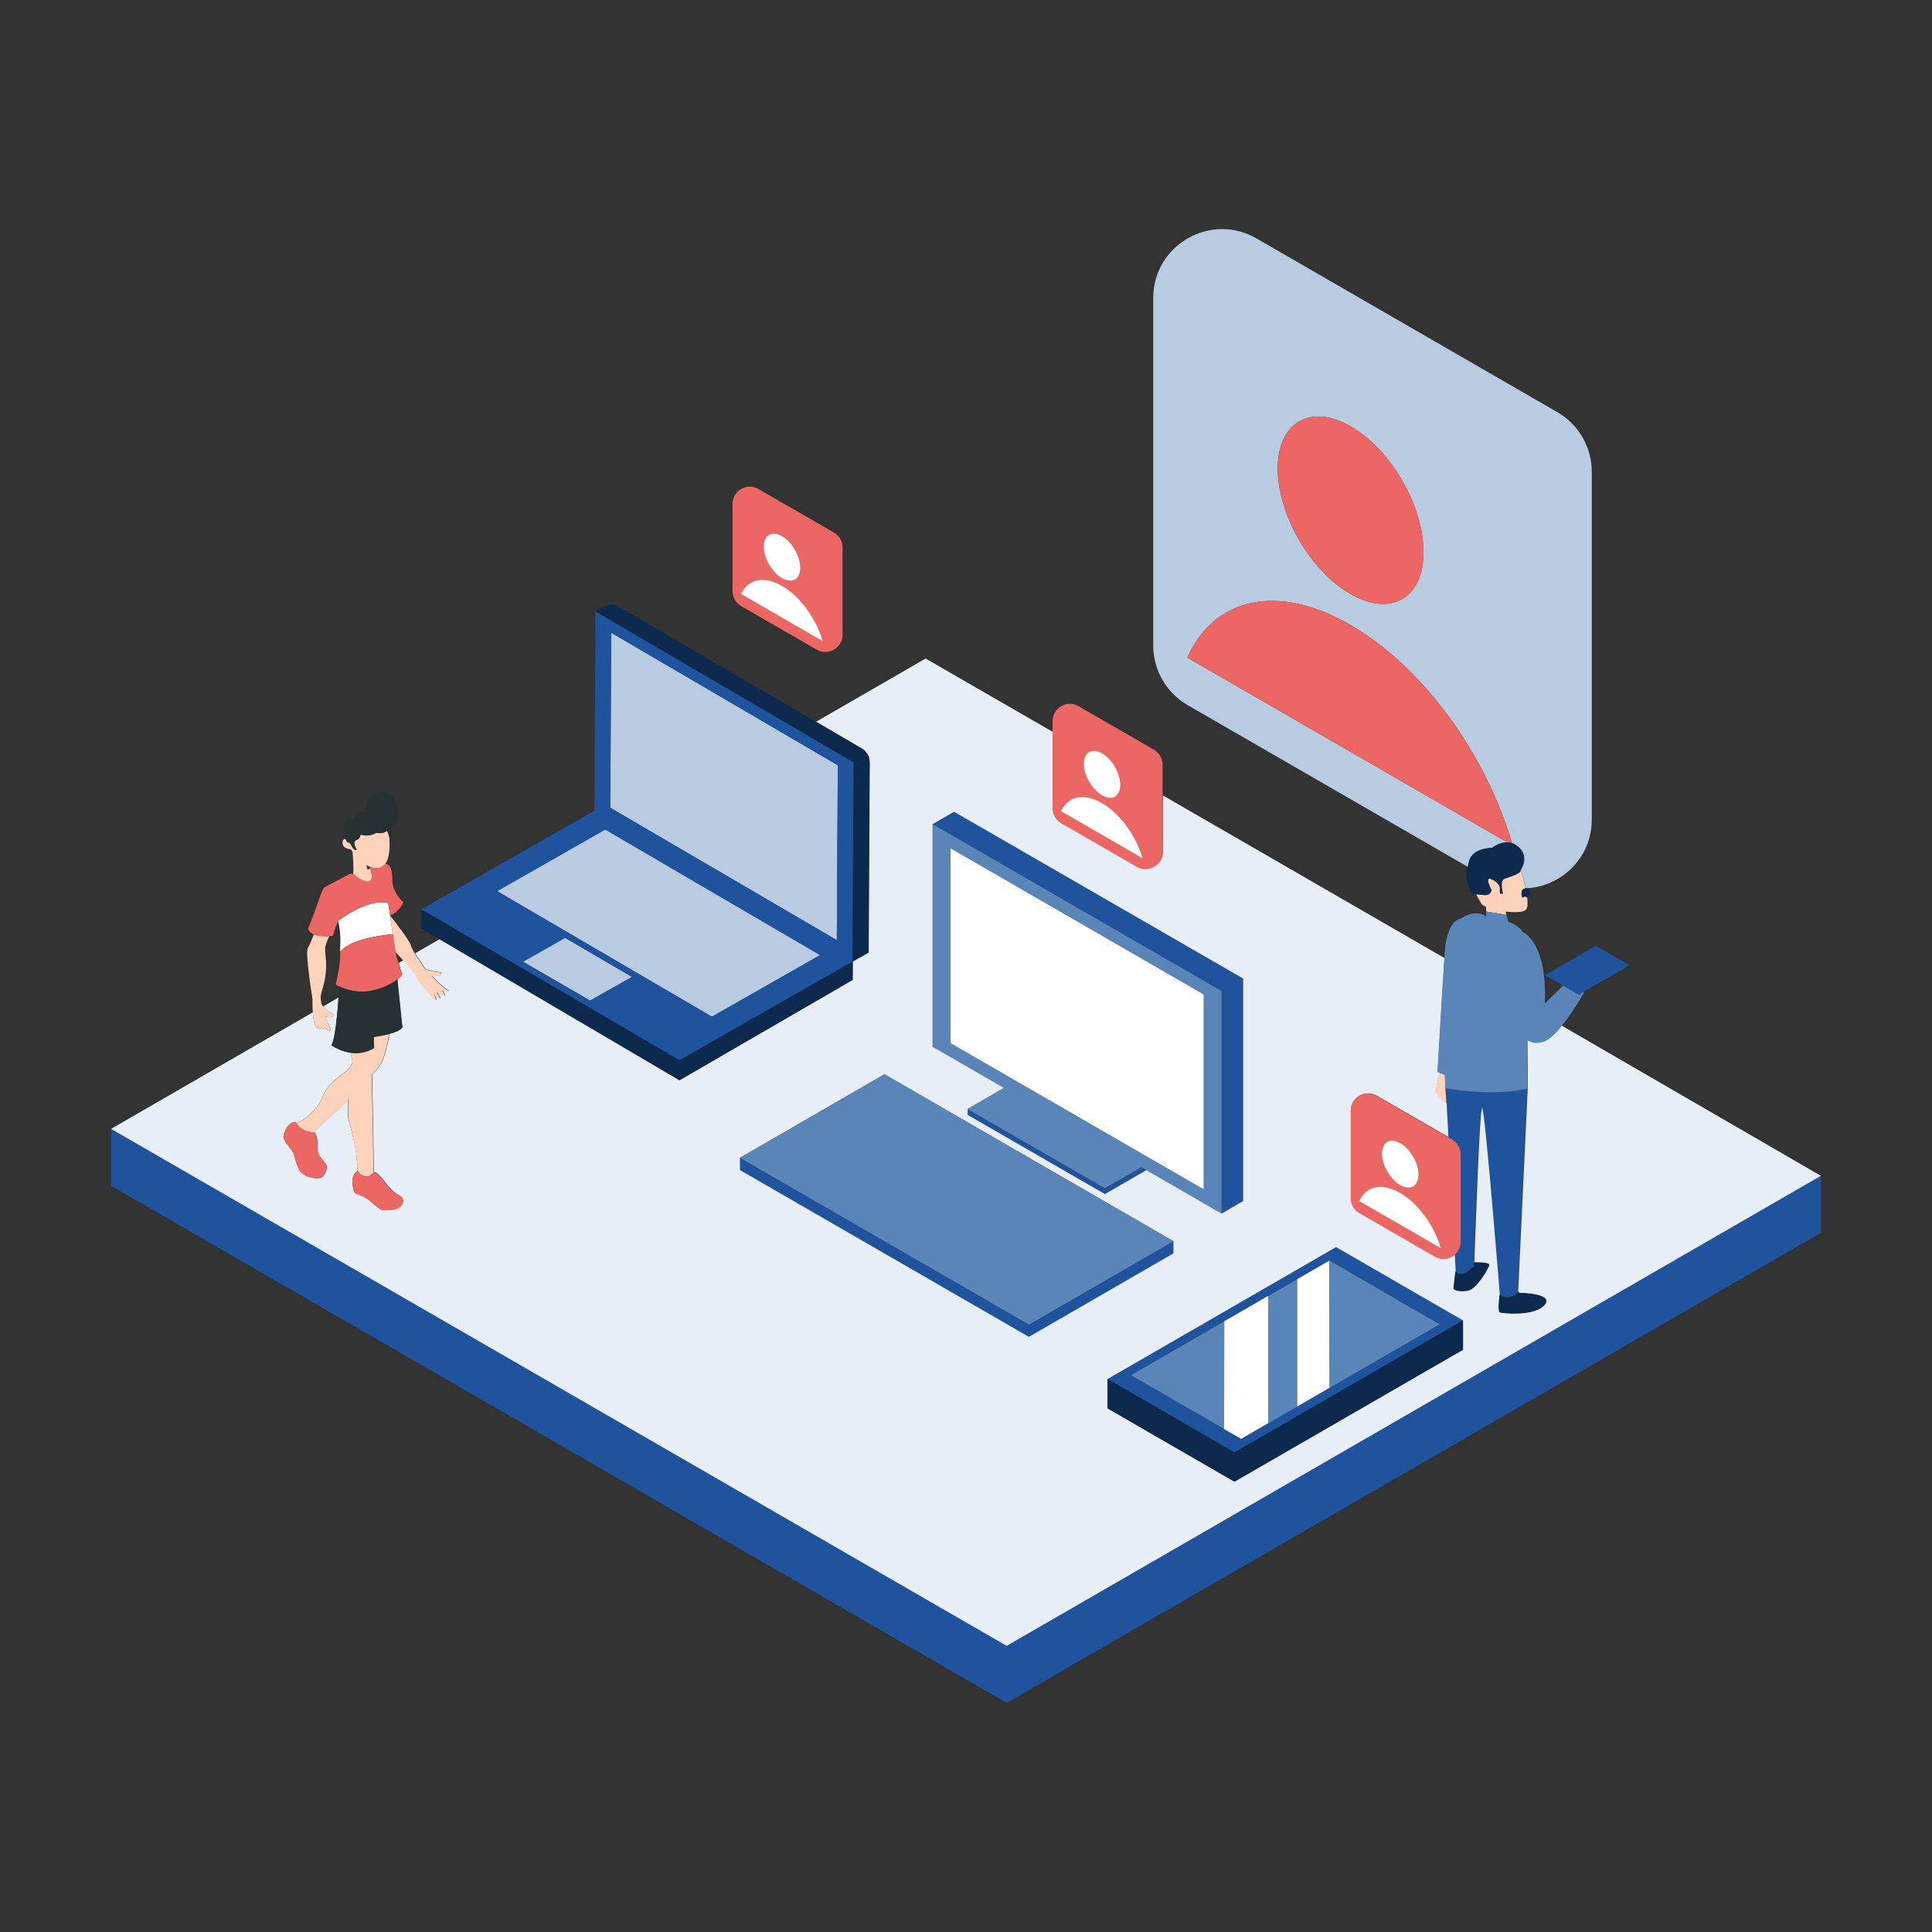 <svg width="543" height="543" viewBox="0 0 543 543" fill="none" xmlns="http://www.w3.org/2000/svg">
<rect x="0" y="0" width="543" height="543" fill="#333333" stroke="none"/>
<path d="M511.778 330.47V346.488L282.93 478.6L31.223 333.266V317.248L282.93 462.582L511.778 330.47ZM411.187 371.113L346.95 408.2L311.275 387.593L375.512 350.506L411.187 371.113ZM348.823 404.399L404.616 372.172L373.611 354.28L317.818 386.507L348.823 404.399ZM289.202 372.308L207.969 325.42V328.841L289.202 375.729L329.818 352.271V348.85L289.202 372.308ZM349.366 275.029V337.556L343.366 341.058V278.532L262.133 231.617L268.133 228.114L349.366 275.029ZM322.216 328.841L310.515 335.601L271.934 313.338V311.709L310.515 333.972L320.804 328.026L306.116 319.528L322.216 328.841ZM406.245 305.872L406.164 304.487L406.979 319.637L408.092 320.288C409.585 321.157 410.508 322.759 410.508 324.497V348.986C410.508 350.534 409.802 351.837 408.77 352.706L409.015 357.267C410.97 359.792 414.065 355.665 414.173 355.991C414.282 356.317 415.667 310.623 416.481 311.519C417.296 312.442 421.422 363.919 421.422 363.919C424.517 365.873 426.581 363.24 426.581 363.24L429.296 305.329L429.269 305.926C421.341 307.745 412.164 306.876 406.245 305.872ZM448.491 265.826L434.21 274.052L443.712 279.536L457.993 271.31L448.491 265.826Z" fill="#20539D"/>
<path d="M103.469 330.606C103.496 330.606 103.496 330.606 103.523 330.606C103.55 330.606 103.577 330.606 103.604 330.578C103.55 330.578 103.523 330.578 103.469 330.606ZM103.686 330.524C103.686 330.524 103.659 330.524 103.659 330.551C103.632 330.551 103.632 330.551 103.604 330.578C103.632 330.551 103.659 330.551 103.686 330.524ZM105.125 294.55C104.962 294.659 104.772 294.74 104.609 294.849C104.799 294.768 104.962 294.659 105.125 294.55ZM103.822 330.47C103.794 330.47 103.794 330.497 103.767 330.497C103.74 330.497 103.74 330.524 103.713 330.524C103.767 330.497 103.794 330.497 103.822 330.47ZM104.473 294.93C104.337 294.985 104.229 295.039 104.093 295.12C104.202 295.039 104.337 294.985 104.473 294.93ZM102.6 278.668C102.654 278.668 102.708 278.668 102.79 278.668C102.736 278.668 102.654 278.668 102.6 278.668ZM101.27 295.908C101.405 295.881 101.568 295.854 101.704 295.826C101.568 295.881 101.405 295.908 101.27 295.908ZM101.052 295.935C100.971 295.935 100.889 295.962 100.808 295.962C100.889 295.962 100.971 295.962 101.052 295.935ZM104.093 330.307C104.039 330.334 104.012 330.361 103.985 330.388C103.985 330.388 103.957 330.388 103.957 330.415C104.012 330.361 104.066 330.334 104.093 330.307ZM103.442 330.606C103.36 330.633 103.279 330.633 103.197 330.633C103.251 330.633 103.279 330.633 103.333 330.633C103.36 330.633 103.36 330.633 103.387 330.633C103.414 330.606 103.414 330.606 103.442 330.606ZM106.781 291.157H106.754C106.754 291.157 106.754 291.157 106.781 291.157ZM107.161 291.075C107.134 291.075 107.107 291.075 107.08 291.102C107.08 291.102 107.107 291.102 107.161 291.075ZM105.451 291.374C105.423 291.374 105.396 291.374 105.369 291.374C105.423 291.374 105.451 291.374 105.451 291.374ZM107.514 291.021C107.487 291.021 107.433 291.048 107.405 291.048C107.433 291.021 107.46 291.021 107.514 291.021ZM105.885 291.292C105.858 291.292 105.831 291.292 105.804 291.292C105.831 291.319 105.858 291.319 105.885 291.292ZM108.627 290.776C108.6 290.776 108.546 290.804 108.519 290.804C108.546 290.804 108.573 290.776 108.627 290.776ZM109.197 276.794C109.143 276.821 109.116 276.849 109.062 276.876C109.089 276.849 109.143 276.821 109.197 276.794ZM109.007 290.695C108.98 290.695 108.953 290.722 108.926 290.722C108.926 290.695 108.98 290.695 109.007 290.695ZM104.175 278.478C104.229 278.478 104.31 278.45 104.365 278.45C104.31 278.45 104.256 278.45 104.175 278.478ZM108.247 290.858C108.193 290.858 108.166 290.885 108.111 290.885C108.166 290.885 108.193 290.885 108.247 290.858ZM409.911 351.402C409.938 351.375 409.938 351.348 409.965 351.294C409.938 351.321 409.911 351.348 409.911 351.402ZM410.101 351.022C410.074 351.049 410.074 351.104 410.046 351.131C410.046 351.104 410.074 351.077 410.101 351.022ZM409.802 351.538C409.775 351.565 409.775 351.592 409.748 351.62C409.775 351.592 409.802 351.565 409.802 351.538ZM105.315 291.374C105.288 291.374 105.288 291.374 105.261 291.374C105.261 291.401 105.288 291.401 105.315 291.374ZM410.345 350.344C410.318 350.425 410.291 350.479 410.264 350.561C410.291 350.506 410.318 350.425 410.345 350.344ZM410.508 349.42C410.508 349.502 410.508 349.556 410.481 349.638C410.508 349.556 410.508 349.475 410.508 349.42ZM410.372 350.235C410.399 350.181 410.399 350.126 410.427 350.045C410.399 350.099 410.399 350.181 410.372 350.235ZM410.454 349.936C410.454 349.882 410.481 349.801 410.481 349.746C410.454 349.801 410.454 349.855 410.454 349.936ZM317.438 233.273C316.841 232.377 316.216 231.535 315.564 230.748C316.216 231.562 316.841 232.404 317.438 233.273ZM318.768 235.472C318.551 235.092 318.361 234.739 318.144 234.359C318.334 234.712 318.551 235.092 318.768 235.472ZM313.012 228.114C313.311 228.386 313.61 228.657 313.881 228.956C313.583 228.657 313.311 228.359 313.012 228.114ZM101.894 295.799C102.003 295.772 102.111 295.745 102.22 295.745C102.111 295.772 102.003 295.799 101.894 295.799ZM315.564 230.748C315.021 230.096 314.478 229.499 313.881 228.929C314.451 229.499 315.021 230.123 315.564 230.748ZM312.551 227.707C312.252 227.463 311.954 227.191 311.628 226.974C311.926 227.218 312.252 227.463 312.551 227.707ZM306.089 219.698C305.845 219.291 305.655 218.883 305.465 218.449C305.655 218.883 305.872 219.291 306.089 219.698ZM305.112 224.069C304.84 224.042 304.542 224.015 304.27 224.015C304.542 224.015 304.84 224.015 305.112 224.069ZM307.284 221.381C307.582 221.734 307.881 222.06 308.207 222.358C307.881 222.06 307.555 221.734 307.284 221.381ZM306.442 224.313C306.143 224.232 305.845 224.178 305.546 224.123C305.845 224.178 306.116 224.232 306.442 224.313ZM400.055 341.194C399.838 340.895 399.594 340.597 399.349 340.325C399.594 340.624 399.811 340.895 400.055 341.194ZM83.405 315.945C83.486 316.053 83.568 316.189 83.704 316.352C83.649 316.27 83.595 316.216 83.568 316.162C83.541 316.135 83.541 316.107 83.513 316.08C83.459 316.026 83.432 315.972 83.405 315.945ZM84.192 316.895C84.274 316.976 84.355 317.058 84.464 317.112C84.355 317.031 84.274 316.976 84.192 316.895ZM84.545 317.166C84.762 317.329 84.98 317.465 85.224 317.601C85.088 317.546 84.98 317.465 84.871 317.383C84.844 317.356 84.817 317.329 84.762 317.329C84.681 317.275 84.627 317.221 84.545 317.166ZM84.192 316.868C84.165 316.84 84.165 316.84 84.138 316.813C84.084 316.759 84.029 316.705 83.975 316.65C84.029 316.732 84.111 316.786 84.192 316.868ZM83.731 316.379L83.704 316.352C83.704 316.352 83.704 316.379 83.731 316.379ZM83.731 316.406C83.785 316.46 83.812 316.515 83.866 316.569L83.894 316.596C83.839 316.542 83.785 316.46 83.731 316.406ZM98.853 295.935C98.88 295.935 98.907 295.935 98.962 295.935C98.935 295.935 98.907 295.935 98.853 295.935ZM390.879 320.614C391.15 320.587 391.449 320.587 391.775 320.641C391.476 320.587 391.177 320.56 390.879 320.614ZM392.263 320.723C392.562 320.804 392.861 320.913 393.159 321.076C392.861 320.94 392.562 320.804 392.263 320.723ZM384.77 334.407C385.096 334.216 385.421 334.081 385.774 333.945C385.421 334.054 385.096 334.216 384.77 334.407ZM401.223 342.85C402.852 345.321 404.155 348.063 404.942 350.805C404.155 348.09 402.879 345.321 401.223 342.85ZM383.847 335.031C384.01 334.895 384.145 334.787 384.308 334.678C384.173 334.787 384.01 334.895 383.847 335.031ZM408.988 352.543L408.96 352.57C408.988 352.543 408.988 352.543 408.988 352.543ZM393.431 321.212C393.458 321.239 393.512 321.266 393.539 321.266C393.919 321.483 394.272 321.755 394.625 322.026C394.272 321.727 393.892 321.483 393.539 321.266C393.512 321.266 393.485 321.239 393.431 321.212ZM400.218 341.438C400.435 341.737 400.653 342.036 400.87 342.334C400.68 342.036 400.463 341.737 400.218 341.438ZM389.277 328.026C389.467 328.434 389.657 328.868 389.901 329.275C389.657 328.868 389.44 328.461 389.277 328.026ZM389.901 329.275C390.146 329.682 390.39 330.063 390.661 330.443C390.39 330.063 390.118 329.682 389.901 329.275ZM398.372 331.936C398.508 331.583 398.589 331.203 398.643 330.768C398.589 331.176 398.508 331.583 398.372 331.936ZM398.671 330.171C398.671 330.388 398.671 330.578 398.643 330.768C398.671 330.551 398.671 330.361 398.671 330.171C398.671 329.764 398.643 329.357 398.562 328.922C398.643 329.329 398.671 329.764 398.671 330.171ZM391.069 330.958C391.204 331.121 391.367 331.311 391.53 331.474C391.367 331.311 391.204 331.149 391.069 330.958ZM396.797 337.692C396.499 337.42 396.2 337.176 395.901 336.931C396.2 337.149 396.499 337.42 396.797 337.692ZM109.903 276.414C109.876 276.414 109.876 276.441 109.849 276.441C109.876 276.441 109.903 276.441 109.903 276.414ZM109.442 276.686C109.469 276.658 109.523 276.658 109.55 276.631C109.523 276.631 109.496 276.658 109.442 276.686ZM101.297 278.695C101.242 278.695 101.188 278.695 101.134 278.695C101.188 278.668 101.242 278.695 101.297 278.695ZM100.618 278.64C100.564 278.64 100.509 278.64 100.455 278.64C100.536 278.64 100.591 278.64 100.618 278.64ZM100.075 295.989C100.021 295.989 99.993 295.989 99.939 295.989C99.993 295.989 100.048 295.989 100.075 295.989ZM105.668 278.125C105.722 278.097 105.804 278.097 105.858 278.07C105.804 278.097 105.749 278.097 105.668 278.125ZM106.238 277.962C106.319 277.935 106.374 277.907 106.455 277.907C106.374 277.935 106.292 277.935 106.238 277.962ZM107.46 277.554C107.378 277.582 107.324 277.609 107.243 277.636C107.324 277.609 107.405 277.582 107.46 277.554ZM99.288 278.478C99.233 278.478 99.179 278.45 99.125 278.45C99.206 278.478 99.233 278.478 99.288 278.478ZM107.731 277.446C107.786 277.419 107.867 277.392 107.921 277.364C107.867 277.392 107.813 277.419 107.731 277.446ZM293.627 312.334L317.166 325.936L309.537 321.537L293.627 312.334ZM511.778 330.47L282.93 462.582L31.223 317.275L87.912 284.532C88.047 286.405 88.373 288.387 89.133 288.985C89.133 288.985 89.432 289.066 89.323 288.224C89.323 288.224 90.111 290.261 90.247 288.713C90.247 288.713 91.441 290.152 91.251 288.713C91.251 288.713 92.554 290.369 92.853 289.419C93.152 288.442 91.631 287.546 91.496 285.645C91.496 285.645 93.586 286.46 93.695 285.156C93.695 285.156 91.305 283.69 91.088 283.202C91.034 283.066 90.925 282.957 90.817 282.849L95.161 280.351C94.916 283.717 94.564 287.6 94.075 290.424C94.02 290.804 93.939 291.157 93.885 291.482C93.885 291.482 93.885 291.482 93.885 291.51C93.858 291.672 93.803 291.835 93.776 291.971C93.749 292.107 93.722 292.27 93.668 292.378V292.405C93.64 292.541 93.586 292.65 93.559 292.786C93.559 292.813 93.559 292.813 93.532 292.84C93.505 292.948 93.478 293.057 93.423 293.139V293.166C93.396 293.274 93.342 293.356 93.315 293.437C93.315 293.464 93.287 293.464 93.287 293.491C93.26 293.573 93.206 293.654 93.179 293.736C93.179 293.736 95.405 295.419 98.555 295.854C98.853 297.211 99.016 298.08 99.016 298.08C99.016 298.08 99.043 298.243 99.07 298.541C98.745 299.41 98.093 300.496 96.817 301.446C94.265 303.32 92.011 304.894 90.491 308.614C88.971 312.334 85.034 315.021 83.921 315.429C83.758 315.483 83.541 315.564 83.323 315.673C83.35 315.727 83.378 315.782 83.405 315.836C83.215 315.537 83.16 315.347 83.16 315.347C81.178 315.076 79.658 318.361 79.685 319.474C79.712 320.56 80.744 321.565 82.047 323.302C83.35 325.04 82.998 329.791 86.799 330.768C90.6 331.746 91.007 330.741 91.767 328.732C92.229 327.538 91.197 326.723 90.301 325.583C90.219 325.501 90.165 325.393 90.084 325.311C90.084 325.284 90.057 325.284 90.057 325.257C90.002 325.148 89.921 325.067 89.867 324.958C89.867 324.958 89.867 324.931 89.839 324.931C89.785 324.823 89.731 324.741 89.677 324.633C89.677 324.605 89.649 324.605 89.649 324.578C89.595 324.47 89.541 324.361 89.514 324.252C89.514 324.252 89.514 324.225 89.486 324.225C89.432 324.09 89.378 323.954 89.351 323.818C89.351 323.791 89.351 323.791 89.351 323.764C89.323 323.628 89.296 323.492 89.269 323.356C89.242 323.248 89.242 323.112 89.242 323.004C89.242 322.976 89.242 322.949 89.242 322.922C89.242 322.786 89.242 322.623 89.242 322.488C89.269 321.89 89.269 321.402 89.242 320.94C89.242 320.94 89.242 320.94 89.242 320.913C89.242 320.913 89.242 320.913 89.242 320.886C89.242 320.804 89.215 320.723 89.215 320.641C89.215 320.587 89.215 320.533 89.188 320.479C89.188 320.397 89.161 320.316 89.161 320.234C89.161 320.207 89.161 320.153 89.133 320.126C89.052 319.61 88.916 319.203 88.808 318.904C88.726 318.714 88.645 318.551 88.563 318.442C88.509 318.361 88.482 318.334 88.455 318.307C88.428 318.279 88.4 318.252 88.4 318.252C88.373 318.252 88.319 318.252 88.292 318.252C88.672 317.112 95.487 311.736 97.876 308.994C97.686 311.438 97.713 314.044 97.957 314.75C98.392 315.972 100.509 324.252 100.238 325.827C100.238 325.827 100.699 328.271 100.428 328.977C100.401 329.058 100.374 329.139 100.319 329.221C99.641 329.601 98.419 330.877 99.505 335.031C99.505 335.031 99.776 335.438 101.813 336.144C103.849 336.877 106.7 340.298 107.758 340.162C108.817 340.027 112.102 340.434 113.08 338.343C114.057 336.253 111.722 336.008 110.256 334.597C110.229 334.569 110.175 334.515 110.148 334.488C109.876 334.216 109.605 333.918 109.306 333.565C109.197 333.429 109.062 333.293 108.953 333.158C108.844 333.022 108.709 332.859 108.6 332.723C108.519 332.615 108.41 332.506 108.329 332.37C108.138 332.126 107.948 331.909 107.758 331.664C107.704 331.583 107.623 331.529 107.568 331.447C107.568 331.447 107.568 331.447 107.568 331.42C107.514 331.339 107.46 331.284 107.378 331.203C107.378 331.203 107.378 331.203 107.378 331.176C107.324 331.094 107.27 331.04 107.188 330.958C106.672 330.361 106.211 329.872 105.885 329.628C105.804 329.574 105.749 329.547 105.695 329.52C105.668 329.52 105.641 329.492 105.614 329.492C105.586 329.492 105.559 329.492 105.532 329.492C105.478 329.492 105.423 329.492 105.396 329.492H105.369C105.342 329.492 105.288 329.52 105.261 329.52H105.233C105.206 329.52 105.152 329.547 105.125 329.574C105.098 329.574 105.071 329.601 105.071 329.601C105.071 329.574 105.071 329.574 105.071 329.547C105.098 328.922 104.908 317.981 104.908 317.981L104.636 304.596C104.636 304.596 104.663 303.428 104.69 301.935C105.261 301.474 106.048 300.578 107.08 298.921C108.057 297.32 108.872 294.089 109.496 290.559C111.152 290.125 112.727 289.5 113.134 288.686L112.835 285.944L111.722 275.274C112.727 274.486 113.107 273.862 113.053 273.862C112.998 273.862 112.482 272.124 112.048 270.631L113.406 269.844C115.36 271.989 117.044 273.971 117.044 274.324C117.044 275.165 120.193 278.613 120.193 278.613C120.193 278.613 121.958 281.165 122.474 281.03C122.99 280.894 122.148 279.564 122.148 279.564C122.148 279.564 123.017 280.459 123.614 280.595C124.211 280.758 122.881 278.885 122.881 278.885C122.881 278.885 124.456 279.781 124.971 279.781C125.514 279.808 124.347 278.423 124.347 278.423C125.84 278.858 126.655 278.505 125.623 278.07C124.591 277.636 121.388 274.242 121.388 274.242C124.103 274.731 124.401 273.048 123.831 273.21C123.261 273.373 119.704 272.477 119.704 272.477C119.704 272.477 117.912 270.007 116.691 267.916L123.614 263.925L191.027 303.564L239.68 275.382L239.707 270.197L244.16 267.672L244.459 214.295C244.459 212.666 243.617 211.146 242.205 210.331L229.39 202.838L260.151 185.082L295.908 205.716V227.083C295.908 228.82 296.831 230.422 298.324 231.291L319.556 243.535C322.786 245.409 326.832 243.074 326.832 239.327V223.553L406.001 269.274C405.322 279.591 404.073 301.229 404.073 301.229L404.807 301.501C404.318 302.913 403.449 305.465 403.721 306.904C403.911 307.935 405.377 309.266 406.571 310.08L406.327 305.356L407.087 319.555L408.2 320.207L386.969 307.962C383.738 306.089 379.693 308.424 379.693 312.171V336.66C379.693 338.398 380.616 339.999 382.109 340.868L403.34 353.113C405.241 354.199 407.413 353.846 408.879 352.624L409.123 357.131C408.879 359.167 408.58 361.774 408.635 362.045C408.716 362.48 410.182 363.077 412.599 362.643C415.015 362.208 418.11 356.86 418.544 355.665C418.87 354.769 415.938 354.742 414.363 354.769C414.662 347.764 415.857 310.596 416.59 311.438C417.404 312.361 421.531 363.837 421.531 363.837C421.531 363.837 421.531 363.81 421.531 363.756C421.395 365.005 421.042 368.561 421.558 368.778C422.155 369.05 431.386 369.973 434.129 366.715C436.898 363.43 427.07 363.348 427.07 363.348C427.07 363.348 426.907 363.186 426.689 362.995L429.404 305.247C429.404 305.247 429.377 299.519 429.296 292.215C430.436 292.976 431.984 293.356 433.884 292.677C435.432 292.134 437.224 290.396 438.961 288.279L511.778 330.47ZM262.133 294.143L282.251 305.763L271.962 311.709V313.338L310.542 335.601L322.243 328.841L343.393 341.058L349.393 337.556V275.029L268.133 228.141L262.133 231.644V294.143ZM289.175 375.729L329.791 352.271V348.85L248.585 301.935L207.969 325.42V328.841L289.175 375.729ZM411.187 371.113L375.512 350.506L311.275 387.593V395.82L346.95 416.427L411.187 379.34V371.113Z" fill="#E7EEF5"/>
<path d="M373.638 354.28L373.693 390.037L364.543 395.331V359.547L373.638 354.28ZM344.072 371.358L344.018 401.63L348.823 404.399L356.425 400.001V364.217L344.072 371.358ZM267.102 238.35V293.193L338.343 334.325V279.482L267.102 238.35Z" fill="white"/>
<path d="M412.925 242.124C413.794 238.241 419.441 238.296 419.441 238.296C419.441 238.296 421.342 236.721 423.65 236.748L333.729 184.837C341.032 168.167 358.815 163.66 379.531 175.633C400.083 187.498 417.649 212.15 424.953 236.965C425.523 237.155 426.12 237.454 426.69 237.943C430.057 240.793 427.451 244.486 427.451 244.486C427.451 244.486 428.238 247.011 428.808 249.671C438.609 249.264 447.379 241.309 447.379 230.313V132.601C447.379 125.677 443.686 119.297 437.713 115.849L353.141 67.006C340.245 59.567 324.118 68.88 324.118 83.758V181.416C324.118 188.34 327.81 194.72 333.783 198.168L412.6 243.671C412.654 243.264 412.79 242.721 412.925 242.124ZM379.667 119.867C390.988 126.383 400.111 142.212 400.083 155.217C400.056 168.221 390.852 173.461 379.531 166.918C368.209 160.402 359.087 144.574 359.114 131.569C359.168 118.591 368.372 113.351 379.667 119.867ZM235.473 215.082L235.201 264.251L171.535 227.028L171.779 177.833L235.473 215.082ZM170.096 233.137L139.715 250.459L200.096 285.754L230.504 268.432L170.096 233.137ZM158.828 263.572L146.991 270.305L165.86 281.22L177.589 274.568L158.828 263.572Z" fill="#B8CBE1"/>
<path d="M167.352 171.805L167.081 227.843L239.598 270.251L239.897 214.241L167.352 171.805ZM235.2 264.224L171.533 227.028L171.777 177.832L235.471 215.082L235.2 264.224ZM167.081 227.843L118.428 255.59L190.945 297.998L239.598 270.251L167.081 227.843ZM165.859 281.22L146.99 270.305L158.827 263.572L177.615 274.568L165.859 281.22ZM139.713 250.459L170.094 233.137L230.476 268.432L200.068 285.754L139.713 250.459Z" fill="#20539D"/>
<path d="M359.141 131.569C359.168 118.564 368.372 113.324 379.693 119.867C391.015 126.383 400.137 142.212 400.11 155.217C400.083 168.221 390.879 173.461 379.557 166.918C368.236 160.402 359.086 144.574 359.141 131.569ZM424.925 236.938C417.622 212.123 400.056 187.471 379.503 175.606C358.761 163.633 340.977 168.14 333.701 184.81L423.622 236.748C424.056 236.748 424.491 236.802 424.925 236.938ZM236.803 153.859V178.376C236.803 182.122 232.757 184.457 229.527 182.584L208.295 170.339C206.802 169.47 205.879 167.868 205.879 166.131V141.642C205.879 137.895 209.924 135.56 213.155 137.433L234.386 149.678C235.88 150.52 236.803 152.121 236.803 153.859ZM214.676 153.615C214.676 156.873 216.956 160.837 219.807 162.493C222.63 164.122 224.938 162.819 224.965 159.561C224.965 156.303 222.685 152.339 219.834 150.683C216.983 149.026 214.676 150.357 214.676 153.615ZM231.21 180.222C229.418 173.95 224.965 167.678 219.78 164.665C214.567 161.651 210.114 162.791 208.295 166.973L231.21 180.222ZM326.751 214.919V239.409C326.751 243.155 322.705 245.49 319.475 243.617L298.243 231.372C296.75 230.504 295.827 228.902 295.827 227.164V202.675C295.827 198.928 299.872 196.593 303.103 198.467L324.334 210.711C325.8 211.58 326.751 213.182 326.751 214.919ZM304.596 214.648C304.596 217.906 306.877 221.87 309.728 223.526C312.551 225.155 314.859 223.852 314.886 220.594C314.913 217.336 312.606 213.372 309.755 211.716C306.931 210.087 304.623 211.39 304.596 214.648ZM321.158 241.255C319.366 234.983 314.913 228.712 309.728 225.698C304.515 222.684 300.062 223.825 298.243 228.006L321.158 241.255ZM410.536 324.497V348.986C410.536 352.733 406.49 355.068 403.259 353.194L382.028 340.95C380.535 340.081 379.612 338.479 379.612 336.741V312.225C379.612 308.478 383.657 306.143 386.888 308.017L408.119 320.261C409.613 321.157 410.536 322.759 410.536 324.497ZM388.408 324.225C388.408 327.483 390.689 331.447 393.54 333.103C396.39 334.76 398.671 333.429 398.698 330.171C398.698 326.913 396.418 322.949 393.567 321.293C390.716 319.664 388.408 320.967 388.408 324.225ZM404.97 350.832C403.178 344.561 398.725 338.289 393.54 335.275C388.327 332.262 383.874 333.402 382.055 337.583L404.97 350.832Z" fill="#EC6664"/>
<path d="M219.806 150.682C222.63 152.311 224.938 156.303 224.938 159.561C224.938 162.819 222.63 164.149 219.779 162.493C216.929 160.837 214.648 156.873 214.648 153.615C214.675 150.357 216.983 149.026 219.806 150.682ZM208.295 166.972L231.237 180.222C229.445 173.95 224.992 167.678 219.806 164.665C214.566 161.651 210.114 162.791 208.295 166.972ZM304.596 214.648C304.596 217.906 306.876 221.87 309.727 223.526C312.578 225.182 314.859 223.852 314.886 220.594C314.886 217.336 312.605 213.372 309.754 211.716C306.931 210.087 304.623 211.39 304.596 214.648ZM298.216 228.006L321.157 241.255C319.365 234.983 314.913 228.712 309.727 225.698C304.514 222.684 300.062 223.825 298.216 228.006ZM388.408 324.225C388.408 327.483 390.689 331.447 393.539 333.103C396.363 334.732 398.671 333.429 398.698 330.171C398.725 326.913 396.417 322.949 393.566 321.293C390.716 319.664 388.408 320.967 388.408 324.225ZM382.028 337.583L404.969 350.832C403.178 344.561 398.725 338.289 393.539 335.275C388.299 332.262 383.847 333.402 382.028 337.583ZM94.998 258.848C94.998 258.848 103.306 252.359 109.089 253.825L109.632 257.301C109.632 257.301 109.985 259.825 110.392 262.54C107.867 262.758 98.745 263.789 95.568 267.455C95.65 265.147 95.921 262.35 94.998 258.848Z" fill="white"/>
<path d="M406.491 310.162C405.296 309.347 403.83 308.017 403.64 306.985C403.368 305.546 404.237 302.994 404.726 301.582L406.111 302.098C406.138 303.51 406.165 304.297 406.165 304.297V304.541L406.491 310.162ZM422.916 246.956C421.342 247.581 422.428 251.137 422.428 251.137H421.586L421.559 249.889C421.559 249.889 421.993 248.531 419.441 247.201C416.889 245.87 419.224 250.16 419.224 250.16C418.627 252.359 416.59 251.355 414.88 251.355C415.45 252.441 416.048 253.364 416.292 253.907C416.455 254.233 416.971 254.558 417.676 254.884V256.187L423.378 257.138C423.297 256.812 423.242 256.486 423.161 256.187C425.767 256.486 428.238 256.432 428.917 255.644C429.378 255.101 429.405 253.771 429.215 252.251C428.917 252.196 428.618 251.762 428.374 252.088C427.994 252.604 427.45 252.061 427.668 250.703C427.776 250.024 428.292 249.78 428.781 249.726C428.211 247.038 427.423 244.513 427.423 244.513C427.532 245.599 424.518 246.332 422.916 246.956ZM98.555 238.676C98.555 238.676 98.745 238.947 99.071 239.381C99.207 240.875 99.506 244.404 99.234 245.626C99.451 245.68 99.641 245.762 99.668 245.925C99.723 246.332 106.32 250.92 104.04 244.051C103.768 244.187 103.497 244.323 103.279 244.459C103.198 244.024 103.089 243.563 102.981 243.128C103.442 243.4 103.904 243.617 104.393 243.78C104.773 243.916 105.18 243.997 105.587 244.024C106.7 244.078 107.515 243.698 108.112 243.02C109.443 241.472 109.66 238.377 109.415 235.336C109.252 234.603 108.981 233.951 108.737 233.517C108.275 233.951 107.379 234.386 105.696 234.087C105.696 234.087 103.931 235.418 101.298 234.549C101.298 234.549 101.352 235.771 100.103 236.178C98.854 236.612 100.212 238.838 100.212 238.838C100.212 238.838 99.587 239.273 98.854 237.861C98.121 236.449 97.877 236.802 97.768 236.857C97.714 236.884 97.361 236.422 97.116 235.825C96.709 235.771 96.329 235.961 96.275 236.802C96.193 238.648 98.555 238.676 98.555 238.676ZM125.542 278.152C124.511 277.717 121.307 274.324 121.307 274.324C124.022 274.812 124.321 273.129 123.751 273.292C123.18 273.455 119.624 272.559 119.624 272.559C119.624 272.559 115.85 267.319 115.47 265.717C115.171 264.414 111.153 259.228 109.633 257.328C109.66 257.436 109.986 259.907 110.393 262.54C110.42 262.649 110.42 262.785 110.447 262.893C110.447 262.975 110.474 263.056 110.474 263.165C110.501 263.436 110.556 263.681 110.583 263.952C110.583 264.034 110.61 264.115 110.61 264.197C110.691 264.794 110.8 265.364 110.881 265.907C110.909 266.016 110.909 266.124 110.936 266.233C111.017 266.722 111.099 267.156 111.153 267.563C113.787 270.387 116.909 273.862 116.909 274.351C116.909 275.192 120.058 278.64 120.058 278.64C120.058 278.64 121.823 281.192 122.339 281.057C122.855 280.921 122.013 279.591 122.013 279.591C122.013 279.591 122.882 280.487 123.479 280.622C124.076 280.785 122.746 278.912 122.746 278.912C122.746 278.912 124.321 279.808 124.837 279.808C125.38 279.835 124.212 278.45 124.212 278.45C125.76 278.939 126.574 278.559 125.542 278.152ZM100.212 325.827C100.212 325.827 100.673 328.271 100.402 328.976C100.374 329.058 100.347 329.139 100.293 329.221C100.483 329.112 100.619 329.085 100.673 329.085H100.7C100.7 329.981 102.139 330.578 103.144 330.633C103.171 330.633 103.171 330.633 103.198 330.633C103.252 330.633 103.279 330.633 103.334 330.633C103.361 330.633 103.361 330.633 103.388 330.633C103.415 330.633 103.442 330.633 103.47 330.605C103.497 330.605 103.497 330.605 103.524 330.605C103.551 330.605 103.578 330.578 103.605 330.578C103.632 330.578 103.632 330.578 103.66 330.551C103.687 330.551 103.714 330.524 103.741 330.524C103.768 330.524 103.768 330.524 103.795 330.497C103.822 330.497 103.85 330.47 103.877 330.47C103.877 330.47 103.904 330.47 103.904 330.443C103.931 330.415 103.958 330.415 103.985 330.388C103.985 330.388 104.013 330.388 104.013 330.361C104.04 330.334 104.067 330.334 104.094 330.307C104.094 330.307 104.094 330.307 104.121 330.307C104.393 330.117 104.637 329.872 104.881 329.71C104.908 329.682 104.936 329.682 104.963 329.655C104.963 329.628 104.963 329.628 104.963 329.601C104.99 328.976 104.8 318.035 104.8 318.035L104.528 304.65C104.528 304.65 104.556 303.483 104.583 301.989C105.153 301.528 105.94 300.632 106.972 298.976C107.949 297.374 108.764 294.143 109.388 290.614C107.271 291.184 105.071 291.455 105.071 291.455L105.099 292.65L105.153 294.577C102.818 295.962 100.51 296.179 98.555 295.908C98.854 297.265 99.017 298.134 99.017 298.134C99.017 298.134 99.044 298.297 99.071 298.596C98.745 299.464 98.094 300.55 96.818 301.501C94.266 303.374 92.012 304.949 90.492 308.668C88.971 312.388 85.035 315.076 83.921 315.483C83.759 315.537 83.541 315.619 83.324 315.727C83.351 315.782 83.379 315.836 83.406 315.89C83.406 315.917 83.433 315.944 83.46 315.944C83.487 315.972 83.514 316.026 83.541 316.08C83.569 316.107 83.569 316.135 83.596 316.162C83.65 316.216 83.704 316.297 83.759 316.352C83.786 316.379 83.786 316.379 83.813 316.406C83.867 316.46 83.894 316.515 83.949 316.569C83.976 316.596 84.003 316.623 84.03 316.65C84.084 316.705 84.139 316.759 84.193 316.813C84.22 316.84 84.247 316.868 84.247 316.868C84.329 316.949 84.41 317.031 84.519 317.085C84.546 317.112 84.573 317.112 84.6 317.139C84.682 317.193 84.763 317.248 84.845 317.302C84.872 317.329 84.899 317.356 84.953 317.356C85.062 317.438 85.17 317.492 85.306 317.573C85.496 317.682 85.713 317.764 85.931 317.845H85.958C86.066 317.872 86.148 317.926 86.256 317.954C86.284 317.954 86.311 317.954 86.311 317.981C86.419 318.008 86.528 318.035 86.636 318.062C86.664 318.062 86.664 318.062 86.691 318.062C86.827 318.089 86.935 318.117 87.071 318.144C87.098 318.144 87.098 318.144 87.125 318.144C87.234 318.171 87.342 318.171 87.451 318.198C87.478 318.198 87.532 318.198 87.587 318.198C87.695 318.198 87.777 318.225 87.885 318.225C87.94 318.225 87.967 318.225 88.021 318.225C88.13 318.225 88.238 318.225 88.374 318.225C88.754 317.085 95.569 311.709 97.958 308.967C97.768 311.41 97.795 314.017 98.04 314.723C98.338 315.972 100.483 324.28 100.212 325.827ZM89.134 288.985C89.134 288.985 89.433 289.066 89.324 288.224C89.324 288.224 90.112 290.261 90.248 288.713C90.248 288.713 91.442 290.152 91.252 288.713C91.252 288.713 92.555 290.369 92.854 289.419C93.153 288.442 91.632 287.546 91.496 285.645C91.496 285.645 93.587 286.46 93.695 285.156C93.695 285.156 91.306 283.69 91.089 283.202C90.899 282.713 90.302 282.903 90.139 280.704C89.976 278.505 91.904 276.278 91.632 270.088C91.632 270.088 91.306 267.047 91.388 266.233C91.415 265.853 91.904 264.522 92.555 263.083C91.415 263.165 89.569 263.165 88.211 262.622C87.451 264.577 86.827 266.043 86.555 266.369C85.632 267.373 87.831 280.785 87.831 280.785C87.831 280.785 87.587 287.817 89.134 288.985Z" fill="#FFD2BB"/>
<path d="M344.045 401.63L348.85 404.399L317.845 386.507L347.384 369.457L344.099 371.358L344.045 401.63ZM373.638 354.28L373.692 390.037L364.543 395.331V359.548L356.425 364.244V400.028L348.823 404.426L404.616 372.199L373.638 354.28ZM343.339 278.532V341.058L262.106 294.17V231.617L343.339 278.532ZM338.37 279.482L267.101 238.35V293.193L338.343 334.325V279.482H338.37ZM207.969 325.42L289.202 372.308L329.818 348.85L248.612 301.935L207.969 325.42ZM320.804 328.026L310.514 333.972L271.934 311.709L282.224 305.763L320.804 328.026ZM445.423 278.586C443.495 281.953 437.848 291.374 433.802 292.786C431.902 293.437 430.382 293.057 429.214 292.324C429.296 299.6 429.323 305.356 429.323 305.356L429.296 305.953C421.341 307.772 412.164 306.904 406.245 305.872L406.164 304.297C406.164 304.297 406.137 303.483 406.109 302.098L403.992 301.311C403.992 301.311 405.376 277.419 406.028 267.889C406.68 258.359 410.209 258.441 410.888 257.979C414.933 255.346 417.702 257.545 417.702 257.545V256.16L423.404 257.111C423.648 258.115 423.893 259.065 423.893 259.065C423.893 259.065 426.906 260.07 428.047 262.079L428.101 262.025C428.318 262.133 434.888 265.011 434.183 282.007L439.314 277.012L443.766 279.591L445.423 278.586Z" fill="#5A85B9"/>
<path d="M113.08 338.37C112.103 340.434 108.817 340.081 107.759 340.189C106.7 340.298 103.849 336.877 101.813 336.171C99.776 335.438 99.505 335.058 99.505 335.058C98.039 329.492 100.727 329.112 100.727 329.112C100.727 330.008 102.166 330.606 103.17 330.66C103.197 330.66 103.197 330.66 103.225 330.66C104.012 330.66 104.501 329.927 105.044 329.655C105.071 329.628 105.125 329.628 105.152 329.601H105.179C105.207 329.601 105.261 329.574 105.288 329.574H105.315C105.369 329.574 105.397 329.574 105.451 329.574C105.478 329.574 105.505 329.574 105.532 329.574C105.559 329.574 105.587 329.601 105.614 329.601C105.668 329.628 105.75 329.682 105.804 329.71C106.157 329.954 106.591 330.443 107.107 331.04C107.161 331.121 107.216 331.176 107.297 331.257C107.297 331.257 107.297 331.257 107.297 331.284C107.351 331.366 107.406 331.42 107.487 331.501C107.487 331.501 107.487 331.501 107.487 331.529C107.541 331.61 107.623 331.664 107.677 331.746C107.867 331.99 108.057 332.207 108.247 332.452C108.329 332.56 108.437 332.669 108.519 332.805C108.655 332.94 108.763 333.103 108.872 333.239C108.98 333.375 109.116 333.511 109.225 333.646C109.523 333.999 109.822 334.325 110.066 334.569C110.094 334.597 110.148 334.651 110.175 334.678C111.723 336.035 114.057 336.307 113.08 338.37ZM90.057 325.284C90.057 325.257 90.03 325.257 90.03 325.23C89.975 325.121 89.894 325.04 89.84 324.931C89.84 324.931 89.84 324.904 89.812 324.904C89.758 324.795 89.704 324.714 89.65 324.605C89.65 324.578 89.622 324.578 89.622 324.551C89.568 324.442 89.514 324.334 89.487 324.225C89.487 324.225 89.487 324.198 89.46 324.198C89.405 324.062 89.351 323.927 89.324 323.791C89.324 323.764 89.324 323.764 89.324 323.737C89.297 323.601 89.269 323.465 89.242 323.329C89.215 323.221 89.215 323.085 89.215 322.976C89.215 322.949 89.215 322.922 89.215 322.895C89.215 322.759 89.215 322.596 89.215 322.46C89.242 321.863 89.242 321.374 89.215 320.913C89.215 320.913 89.215 320.913 89.215 320.886C89.215 320.886 89.215 320.886 89.215 320.859C89.215 320.777 89.188 320.696 89.188 320.614C89.188 320.56 89.188 320.506 89.161 320.451C89.161 320.37 89.134 320.289 89.134 320.207C89.134 320.18 89.134 320.126 89.107 320.098C89.025 319.583 88.889 319.175 88.781 318.877C88.699 318.687 88.618 318.524 88.536 318.415C88.482 318.334 88.455 318.307 88.428 318.279C88.401 318.252 88.374 318.225 88.374 318.225C88.211 318.225 88.075 318.225 87.939 318.225C87.885 318.225 87.858 318.225 87.803 318.225C87.695 318.225 87.586 318.225 87.505 318.198C87.45 318.198 87.423 318.198 87.369 318.198C87.26 318.198 87.152 318.171 87.043 318.144C87.016 318.144 87.016 318.144 86.989 318.144C86.853 318.117 86.745 318.089 86.609 318.062C86.582 318.062 86.582 318.062 86.555 318.062C86.446 318.035 86.337 318.008 86.229 317.981C86.201 317.981 86.174 317.981 86.174 317.954C86.066 317.926 85.984 317.899 85.876 317.845H85.849C85.631 317.764 85.414 317.655 85.224 317.573C83.622 316.705 83.106 315.32 83.106 315.32C81.124 315.049 79.604 318.334 79.631 319.447C79.658 320.533 80.69 321.537 81.993 323.275C83.296 325.013 82.944 329.764 86.745 330.741C90.546 331.719 90.953 330.714 91.713 328.705C92.174 327.51 91.143 326.696 90.247 325.556C90.193 325.501 90.111 325.393 90.057 325.284ZM94.347 276.686C94.347 276.686 99.043 279.781 105.098 278.287C111.125 276.794 113.053 273.889 112.971 273.889C112.89 273.889 111.858 270.278 111.478 268.975C111.424 268.839 111.37 268.568 111.315 268.215C111.315 268.188 111.315 268.133 111.288 268.106C111.207 267.618 111.098 266.993 110.962 266.26C110.935 266.151 110.935 266.043 110.908 265.934C110.827 265.391 110.718 264.821 110.637 264.224C110.637 264.142 110.609 264.061 110.609 263.979C110.582 263.735 110.528 263.464 110.501 263.192C110.474 263.111 110.474 263.029 110.474 262.921C110.446 262.812 110.446 262.676 110.419 262.568C107.894 262.785 98.772 263.817 95.595 267.482C95.595 267.618 95.595 267.753 95.595 267.889C95.595 268.025 95.595 268.161 95.595 268.296C95.595 268.459 95.595 268.649 95.595 268.812C95.65 271.337 94.347 276.686 94.347 276.686ZM110.284 247.445C110.311 242.667 108.6 242.748 108.22 242.83C107.623 243.617 106.754 244.051 105.587 243.97C105.152 243.943 104.718 243.861 104.311 243.698C104.093 243.753 103.958 243.807 103.958 243.807C106.455 251.002 99.722 246.332 99.641 245.898C99.587 245.463 98.365 245.572 98.365 245.572C98.365 245.572 91.496 249.237 91.116 249.427C90.736 249.617 89.514 253.065 89.351 253.69C89.188 254.314 86.582 261.074 86.582 261.074C87.478 263.925 93.641 262.975 93.641 262.975C93.586 262.35 95.025 258.821 95.025 258.821C95.025 258.821 103.333 252.332 109.116 253.798L109.659 257.273C112.266 256.269 113.379 253.608 113.379 253.608C113.379 253.608 110.256 250.92 110.284 247.445Z" fill="#EC6664"/>
<path d="M434.047 366.797C431.277 370.082 422.073 369.131 421.476 368.86C420.96 368.643 421.313 365.086 421.449 363.837C421.449 363.892 421.449 363.919 421.449 363.919C424.544 365.873 426.607 363.24 426.607 363.24V363.104C426.825 363.294 426.988 363.457 426.988 363.457C426.988 363.457 436.816 363.539 434.047 366.797ZM414.281 354.878C414.254 355.638 414.227 356.045 414.2 356.018C414.091 355.665 410.996 359.819 409.041 357.294V357.267C408.797 359.303 408.498 361.91 408.553 362.181C408.634 362.615 410.1 363.213 412.517 362.778C414.933 362.344 418.028 356.995 418.462 355.801C418.761 354.878 415.856 354.851 414.281 354.878ZM419.195 250.16C419.195 250.16 416.833 245.898 419.413 247.201C421.992 248.504 421.53 249.889 421.53 249.889L421.558 251.138H422.399C422.399 251.138 421.313 247.581 422.888 246.956C424.463 246.332 427.503 245.599 427.368 244.459C427.368 244.459 429.974 240.766 426.607 237.915C423.241 235.065 419.358 238.296 419.358 238.296C419.358 238.296 413.738 238.241 412.842 242.124C411.974 246.006 411.811 246.278 412.517 248.015C413.222 249.753 413.087 251.3 414.797 251.328C416.589 251.355 418.598 252.332 419.195 250.16ZM429.757 249.699C429.757 249.699 427.911 249.264 427.693 250.622C427.476 251.979 427.992 252.522 428.399 252.006C428.779 251.49 429.241 252.794 429.784 251.762C430.3 250.757 429.757 249.699 429.757 249.699ZM411.186 371.113V379.34L346.949 416.427L311.274 395.82V387.593L346.949 408.2L411.186 371.113ZM242.123 210.385L173.787 170.448C172.565 169.742 171.072 169.715 169.823 170.421L167.352 171.832L239.924 214.268L239.625 270.278L244.078 267.753L244.377 214.376C244.377 212.72 243.508 211.2 242.123 210.385ZM239.625 270.251L239.598 275.437L190.945 303.619L118.428 260.993L118.455 255.59L190.973 297.998L239.625 270.251Z" fill="#0C294E"/>
<path d="M112.728 285.971L113.026 288.713C112.103 290.586 105.044 291.428 105.044 291.428L105.071 292.623L105.126 294.55C99.017 298.188 93.18 293.79 93.18 293.79C93.207 293.709 93.261 293.627 93.288 293.546C93.288 293.519 93.315 293.519 93.315 293.492C93.343 293.41 93.397 293.301 93.424 293.22V293.193C93.451 293.084 93.478 293.003 93.533 292.894C93.533 292.867 93.533 292.867 93.56 292.84C93.587 292.731 93.641 292.596 93.668 292.46V292.433C93.695 292.297 93.75 292.161 93.777 292.025C93.804 291.863 93.858 291.727 93.886 291.564C93.886 291.564 93.886 291.564 93.886 291.537C93.967 291.211 94.021 290.858 94.076 290.478C94.727 286.731 95.135 281.084 95.352 277.256C97.035 278.07 100.727 279.401 105.099 278.315C108.384 277.5 110.447 276.251 111.642 275.301L112.728 285.971ZM111.126 225.291C111.126 225.291 109.85 220.757 105.669 223.064C101.488 225.372 103.225 228.522 103.225 228.522C100.646 227.164 99.451 229.988 99.451 229.988C99.451 229.988 98.365 229.526 97.252 230.938C96.112 232.35 97.089 233.87 97.089 233.87C96.492 235.173 97.714 236.775 97.795 236.748C97.877 236.721 98.121 236.341 98.881 237.753C99.614 239.164 100.239 238.73 100.239 238.73C100.239 238.73 98.881 236.504 100.13 236.069C101.379 235.635 101.325 234.44 101.325 234.44C103.985 235.309 105.723 233.979 105.723 233.979C107.406 234.305 108.302 233.843 108.764 233.409C109.144 234.06 109.605 235.282 109.578 236.422C109.551 237.943 110.529 234.467 109.768 232.54C113.379 230.558 111.126 225.291 111.126 225.291Z" fill="#273132"/>
</svg>
